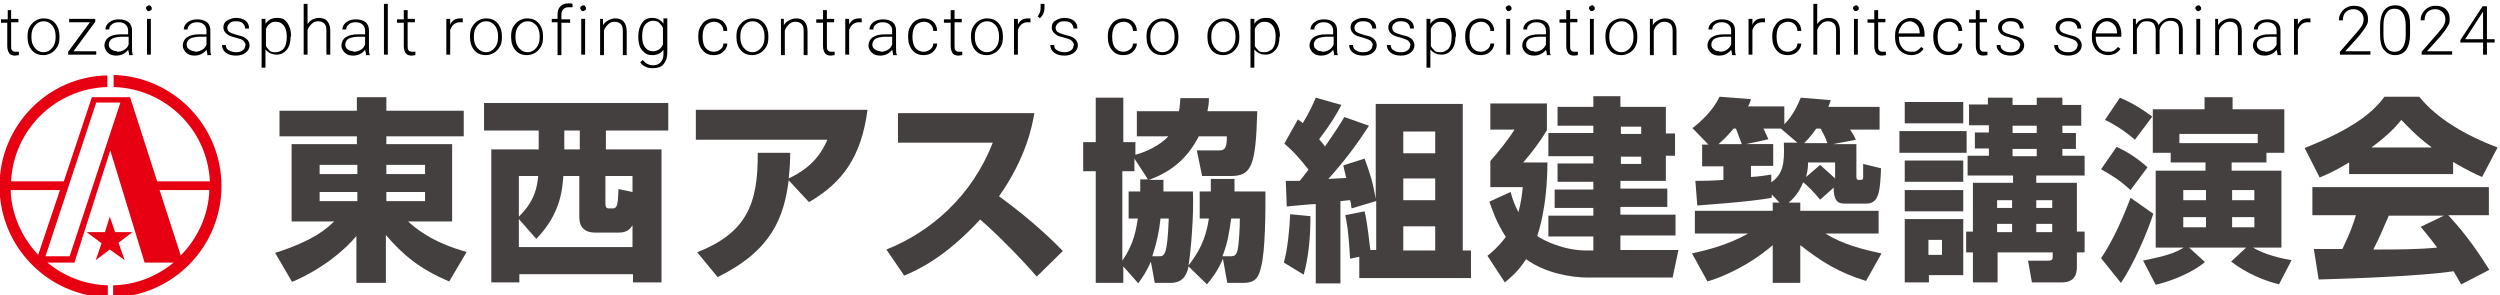 <?xml version="1.0" encoding="UTF-8"?>
<svg id="_レイヤー_1" xmlns="http://www.w3.org/2000/svg" version="1.1" viewBox="0 0 517 61">
  <!-- Generator: Adobe Illustrator 29.0.0, SVG Export Plug-In . SVG Version: 2.1.0 Build 186)  -->
  <defs>
    <style>
      .st0 {
        fill: #44403f;
      }

      .st1 {
        fill: #e60012;
        fill-rule: evenodd;
      }
    </style>
  </defs>
  <path class="st0" d="M95.9,28.2h-16v1.6h13.6v16h-9.1c1.3,1.2,4.8,4.3,12.1,6.3l-3.6,6.1c-6-2.5-9.6-5.5-13.1-9.6v9.9h-6.1v-9.7c-2,2.5-6.7,6.7-13.3,9.5l-3.5-6c8.1-2.6,10.6-5,12.2-6.5h-8.8v-16h13.5v-1.6h-16v-5.3h16v-2.8h6.1v2.8h16v5.3h0ZM66.1,36h7.8v-1.9h-7.8v1.9ZM66.1,41.6h7.8v-1.9h-7.8v1.9ZM79.9,36h8v-1.9h-8v1.9ZM79.9,41.6h8v-1.9h-8v1.9Z"/>
  <path class="st0" d="M100.1,21.3h38.1v5.7h-12.9v3.9h11.5v27.5h-5.9v-1.7h-23.5v1.7h-5.8v-27.5h9.8v-3.9h-11.3v-5.7ZM107.3,45.4v5.7h23.5v-4.5c-.4.6-1,1.5-2.8,1.5h-5c-2,0-3.2-1.1-3.2-3.1v-8.6h-3.3c-.2,2.6-.5,7.8-5.6,13,0,0-3.6-4.1-3.6-4.1ZM107.3,36.4v8.4c3.5-3.4,3.8-6.5,4-8.4h-4ZM116.7,30.9h3.2v-3.9h-3.2v3.9ZM130.8,39.7v-3.3h-5.6v5.6c0,.5,0,1.1.7,1.1h.8c.9,0,1.1-.6,1.2-4l2.9.6h0Z"/>
  <path class="st0" d="M144.1,52.2c10.2-4,12.7-9.9,12.6-20.6h6.7c0,1.5,0,2.5-.3,5.3,5.1-2.4,6.9-5.5,8-8h-27.2v-6.2h35.5c-1.3,10-5.4,15.2-12.1,19.1l-4.2-4.5c-1,7.7-3.5,14.5-14.7,20l-4.2-5.1h0Z"/>
  <path class="st0" d="M183.3,51.6c9.1-3.6,17.7-11,22-22.1h-19.6v-6.1h28.2c-.4,2.4-1.6,9.1-7.3,17.2,4.7,3.4,9.2,7.2,13.2,11.3l-5.4,5.3c-3.6-4.2-9.2-9.7-11.7-11.8-7.3,7.9-12.9,10.4-15.7,11.6l-3.7-5.4h0Z"/>
  <path class="st0" d="M240.6,37.1c0,1.5,0,1.9,0,2.5h6.1c.2,5-.4,12-.9,15.3,2-2.7,3.5-5.1,4.2-9.7h-1.9v-5.6h2.3v-2.6h4.9c0,1.2,0,1.7,0,2.6h6.4c0,3.8,0,12.2-.9,15.6-.5,2.1-1.1,3.3-3.7,3.3h-3.3l-.9-5c-1.1,2.6-2.3,4.1-3.3,5.3l-3.8-3.7c-.4,1.9-1.3,3.4-3.7,3.4h-3.3l-.8-4.4c-1,2.3-1.8,3.3-2.6,4.5l-3.1-3.5v3.4h-5.7v-23.1h-2.6v-6h2.6v-9.2h5.7v9.2h2.5v2.6c2-.5,5.1-1.9,6.8-3.8h-6.5v-5.2h8.7c.2-.9.2-1.7.3-2.7h5.9c0,1.1-.1,1.7-.3,2.7h10.3c-.3,11.4-1.2,13.4-5.5,13.4h-5.9l-1.1-5.3h4.5c.9,0,1.8,0,1.7-2.9h-5.8c-2.3,4.5-5.6,7.3-10.3,9h2.9ZM237.4,37.1l-2.8-4.3v2.6h-2.5v18.5c2.3-3.3,2.8-6.1,3.2-8.7h-1.9v-5.6h2.4c0-.6,0-.9,0-2.5h1.6ZM239.6,53c1.2,0,1.8,0,2.1-7.8h-1.7c-.3,2.8-.8,5-1.7,7.8h1.3ZM254.3,53c1.1,0,1.4-.2,1.7-1.6.2-1.1.4-4.2.4-6.2h-1.8c-.4,2.9-.7,5-1.8,7.8h1.5Z"/>
  <path class="st0" d="M271,44.7c0,4.4-.4,8.6-1.4,12.1l-4.1-2.5c.8-2.8,1.2-7.2,1.3-10l4.2.4h0ZM284.5,41.6l-5,1.5c0-.3-.2-1.5-.3-1.7-.2,0-.4,0-2,.2v17h-5.1v-16.4c-.9,0-5,.4-6,.5l-.2-5.3c2.1,0,2.4,0,2.9,0,.4-.5.8-1,1.8-2.3-2.8-3.6-4.1-4.6-5-5.4l2.8-5c.8.6.9.6,1,.8,1.4-2.3,2.2-4.1,2.7-5.3l5.3,1.5c-1.2,2.3-2.4,4.2-4.6,7.1.8.9,1,1.2,1.2,1.5,2.5-3.6,3.3-4.9,4-6.1l5.1,1.8c-2.5,3.9-5.3,7.6-8.4,11,.5,0,3.1-.2,3.7-.2-.2-1-.4-1.5-.6-2.6l4.4-1.4c1.1,3,1.7,4.8,2.3,8.3v-19.6h18v30.3h1.7v5.7h-23.1v-4.4l-1.9.4c-.3-5.7-.7-7.6-1-9l4-.8c.7,2.9,1,7,1.2,8h1.2v-10.2h0ZM290.2,31.7h6.6v-4.5h-6.6v4.5ZM290.2,41.4h6.6v-4.5h-6.6v4.5ZM290.2,51.8h6.6v-5h-6.6v5Z"/>
  <path class="st0" d="M329.5,51.9v-3h-9.3v-4.3h9.3v-1.6h-8v-3.8h8v-1.6h-7.4v-3.8h7.4v-1.5h-9.3v-4.8h9.3v-1.5h-7.4v-3.9h7.4v-2.2h5.6v2.2h9.4v5.5h1.9v4.6h-1.9v5.2h-9.4v1.6h9.7v3.8h-9.7v1.6h11.4v4.3h-11.4v3h12l-1.2,5.7h-17.6c-3.2,0-8.8-.9-12.7-3.8-1.7,2.6-3.2,3.8-4.4,4.8l-3.6-5.5c1-.8,2.3-1.9,3.8-3.9-2-3.1-2.8-5.6-3.4-7.3l4.4-2c.3,1.2.7,2.4,1.6,4.2.6-2.2.8-4,.9-5.2h-6.7v-5.4c1.5-1.7,3.7-4.4,5-6.5h-5v-5.4h11.7v5.5c-1.4,2.4-3.1,4.6-4.9,6.7h5c0,9.2-1.9,14.6-2.1,15.2,1.1.8,5.3,3,10.2,3h1.4ZM339.4,26.2h-4.2v1.5h4.2v-1.5ZM339.4,32.4h-4.2v1.5h4.2v-1.5Z"/>
  <path class="st0" d="M366.4,39.8v1.1c-4.7.9-14.7,1.5-15.4,1.6l-.4-5.1c1.7,0,3.1,0,5.8-.2v-2.8h-4.4v-4.5h1.3l-3.3-3.4c1.8-1.4,4.3-3.7,5.6-6.5l6.5.5c-.1.4-.2.8-.6,1.5h7.5v3.7c.9-.9,2.2-2.5,3.4-5.5l6.2.5c-.2.6-.2.7-.5,1.4h10.6v4.7h-6.1c.3.4.9,1.4,1.2,2.1l-4.7.9h4.8v6.6c0,.3,0,.8.4.8.9,0,1,0,1-.6,0-.7,0-2,0-2.7l3.7.9c-.2,4.4-.3,7.3-3,7.3h-4.6c-1.5,0-2.2-.8-2.2-3.3l-2.8,2.5c-1.2-1.5-2.7-3-3.5-3.6-.5,1.2-1.3,2.8-3,4.2h2.4v1.7h16.2v4.7h-11c3.5,2.2,7.7,3.3,11.6,4.1l-3.2,5.7c-5.5-1.7-9-3.8-13.6-7.4v7.8h-5.7v-7.8c-5.2,4.5-11,6.8-13.5,7.5l-3.2-5.8c3.7-.8,7.7-1.9,11.6-4.1h-11v-4.7h16.1v-1.7h1.4l-1.9-2h0ZM360.2,29.8c-.7-1.9-.9-2.4-1.2-3.2h-.5c-.6.7-1.3,1.6-3.1,3.2h4.9ZM371.8,29.6l-3.5-3h-3.6c.3.7,1,2.1,1,2.2l-4.6,1h5.6v4.5h-4.6v2.3c1.7-.1,3.1-.3,4.2-.5v1.6c2.3-1.6,2.8-3.6,2.6-8.2h2.8ZM377.9,29.6c-.4-1.2-.8-1.9-1.4-3h-.9c-1.2,1.7-2,2.5-2.5,3h4.8,0ZM373.9,33.6c0,.7,0,1.4-.4,3l2.9-2.5c1.8,1.6,2.3,2.1,3.1,2.8v-3.3h-5.6Z"/>
  <path class="st0" d="M392.8,27.1h13.9v4.5h-13.9v-4.5ZM393.9,21.1h12.1v4.4h-12.1v-4.4ZM393.9,33.2h12.1v4.4h-12.1v-4.4ZM393.9,39.3h12.1v4.4h-12.1v-4.4ZM393.9,45.3h12.1v11.6h-7.1v1.5h-5v-13.1ZM398.8,52.7h2.8v-3.1h-2.8v3.1ZM411.1,21.7v-1.5h5.1v1.5h5v-1.5h5.3v1.5h3.9v4.3h-3.9v1.5h2.8v3.3h-2.8v1.4h4.6v4.1h-10v1.5h8.4v10.1h1.6v4.3h-1.6v2.9c0,.9,0,3.3-3.1,3.3h-6.2l-.8-4.5h4.1c.5,0,1,0,1-.7v-1h-11.4v6.2h-5.1v-6.2h-1.4v-4.3h1.4v-10.1h8.3v-1.5h-9.4v-4.1h4.4v-1.5h-2.9v-3.3h2.9v-1.5h-4.1v-4.3h4.1ZM413,43h3.1v-1.6h-3.1v1.6ZM413,48h3.1v-1.7h-3.1v1.7ZM416.2,27.5h5v-1.5h-5v1.5ZM416.2,32.3h5v-1.5h-5v1.5ZM421.1,43h3.3v-1.6h-3.3v1.6ZM421.1,48h3.3v-1.7h-3.3v1.7Z"/>
  <path class="st0" d="M445.3,44.2c-1,3.3-4.1,10.6-6.7,14.3l-4.1-5.1c2.5-3.7,4.6-8.5,6.1-12.5l4.7,3.3h0ZM437.8,30.4c2.3,1.1,4.2,2.3,6.3,4.2l-3.5,4.7c-2.1-1.9-3.3-2.7-6.1-4.3l3.2-4.6h0ZM438.4,20.2c1.9.8,3.8,1.8,6.7,3.9l-3.6,4.8c-1.9-1.7-4.6-3.4-6.2-4.1l3.1-4.6h0ZM443.1,53.9c5-1,6.7-1.6,8.5-2.7h-5.8v-15.9h10.3v-1.7h-7.2v-2h-3.7v-9h10.7v-2.5h5.8v2.5h10.7v9h-3.7v2h-7.2v1.7h10.3v15.9h-5.9c1.4.8,3.8,1.9,8,2.6l-2.6,5c-2.8-.7-6.5-2.1-9.9-4.7l3.1-2.9h-11.8l3.3,3c-2.6,2.1-6.5,3.8-10.2,4.7l-2.6-5h0ZM466.9,27.7h-16.2v1.9h16.2v-1.9ZM451.5,41.4h4.7v-2.1h-4.7v2.1ZM451.5,47h4.7v-2.1h-4.7v2.1ZM461.6,41.4h4.6v-2.1h-4.6v2.1ZM461.6,47h4.6v-2.1h-4.6v2.1Z"/>
  <path class="st0" d="M485.8,33.6c-3.2,1.9-4.6,2.5-6.1,3.1l-3.1-6.1c9.9-3.9,14.1-7.3,16.5-10.6h7.2c1.7,2.1,5.9,6.6,16.2,10.5l-3.2,6.1c-1.2-.5-3.1-1.4-6-3.1v2.5h-21.5v-2.3h0ZM509,58.9c-.4-.8-.9-1.6-1.6-2.8-6.9,1-20.6,1.5-27.9,1.7l-1-6.3c.2,0,5.3,0,5.9,0,.3-.7,1.7-3.3,2.8-7h-9v-5.8h36.5v5.8h-8.4c1.8,2,4.5,4.9,8.5,11.3l-5.8,3h0ZM502.9,30.5c-3.5-2.6-5.2-4.6-6.3-5.7-1,1.2-2.5,3-6.2,5.7h12.5,0ZM505.4,44.6h-11.4c-1.5,3.4-1.9,4.5-3.2,7,4.8,0,9.1,0,13.2-.4-1.7-2.3-2.6-3.3-3.4-4.3l4.8-2.3h0Z"/>
  <path class="st1" d="M23.5,15.5v2.5c10.7.3,19.4,8.8,19.9,19.5h-10.9l-5.6-17.4h-7.9l-5.8,17.4H2.3c.5-10.7,9.2-19.2,19.9-19.5v-2.4C9.9,15.8-.1,26-.1,38.5s10,22.7,22.4,23v-2.5c-4.7-.1-9.1-1.9-12.5-4.7h5.6l7.4-23.2,7.1,23.2h6c-3.4,2.8-7.7,4.6-12.5,4.7v2.5c12.4-.3,22.4-10.5,22.4-23s-10-22.7-22.4-23M2.3,39.3h10.1l-4.5,13.4c-3.3-3.5-5.5-8.2-5.7-13.3M14.4,53h-5l10.5-31.8h5l-10.5,31.8h0ZM37.4,52.9l-4.4-13.6h10.3c-.2,5.3-2.5,10.1-6,13.6"/>
  <polygon class="st1" points="24.5 50.2 27.4 48 23.8 48 22.7 44.8 21.7 48 17.9 48 21 50.3 19.8 53.8 22.7 51.6 25.8 53.8 24.5 50.2"/>
  <g>
    <path d="M2.3,2v1.9h1.5v.7h-1.5v4.9c0,.4,0,.7.2.9.1.2.4.3.7.3s.4,0,.7,0v.7c-.2,0-.5.1-.8.1-.6,0-1-.2-1.2-.5s-.4-.8-.4-1.4v-4.9H.2v-.7h1.4v-1.9h.8Z"/>
    <path d="M5.7,7.5c0-.7.1-1.4.4-1.9s.7-1,1.2-1.3,1.1-.5,1.7-.5c1,0,1.8.3,2.4,1s.9,1.6.9,2.7v.2c0,.7-.1,1.4-.4,1.9s-.7,1-1.2,1.3-1.1.5-1.7.5c-1,0-1.8-.3-2.4-1s-.9-1.6-.9-2.7v-.2ZM6.5,7.7c0,.9.2,1.6.7,2.2s1.1.9,1.8.9,1.3-.3,1.8-.9.7-1.3.7-2.2v-.2c0-.6-.1-1.1-.3-1.6s-.5-.8-.9-1.1-.8-.4-1.3-.4c-.7,0-1.3.3-1.8.9s-.7,1.3-.7,2.2v.2Z"/>
    <path d="M15.1,10.6h4.8v.7h-5.8v-.6l4.5-6.1h-4.3v-.7h5.4v.6l-4.5,6.1Z"/>
    <path d="M26.7,11.3c0-.2-.1-.6-.2-1-.3.4-.7.7-1.1.9s-.9.3-1.4.3c-.7,0-1.3-.2-1.7-.6s-.7-.9-.7-1.5.3-1.3.9-1.7,1.4-.6,2.5-.6h1.5v-.8c0-.5-.2-.9-.5-1.2s-.8-.5-1.4-.5-1,.1-1.4.4-.6.6-.6,1.1h-.8c0-.6.3-1.1.8-1.5s1.2-.6,2-.6,1.5.2,2,.6.7,1,.7,1.7v3.5c0,.7,0,1.3.2,1.6h0c0,0-.9,0-.9,0ZM24.2,10.7c.5,0,1-.1,1.5-.4s.7-.6.9-1.1v-1.6h-1.5c-.8,0-1.5.2-1.9.4s-.7.7-.7,1.2.2.8.5,1,.7.4,1.2.4Z"/>
    <path d="M30.2,1.7c0-.2,0-.3.2-.4s.2-.2.4-.2.3,0,.4.2.2.2.2.4,0,.3-.2.4-.2.2-.4.2-.3,0-.4-.2-.2-.2-.2-.4ZM31.2,11.3h-.8V3.9h.8v7.4Z"/>
    <path d="M42.9,11.3c0-.2-.1-.6-.2-1-.3.4-.7.7-1.1.9s-.9.3-1.4.3c-.7,0-1.3-.2-1.7-.6s-.7-.9-.7-1.5.3-1.3.9-1.7,1.4-.6,2.5-.6h1.5v-.8c0-.5-.2-.9-.5-1.2s-.8-.5-1.4-.5-1,.1-1.4.4-.6.6-.6,1.1h-.8c0-.6.3-1.1.8-1.5s1.2-.6,2-.6,1.5.2,2,.6.7,1,.7,1.7v3.5c0,.7,0,1.3.2,1.6h0c0,0-.9,0-.9,0ZM40.3,10.7c.5,0,1-.1,1.5-.4s.7-.6.9-1.1v-1.6h-1.5c-.8,0-1.5.2-1.9.4s-.7.7-.7,1.2.2.8.5,1,.7.4,1.2.4Z"/>
    <path d="M50.8,9.4c0-.4-.2-.7-.5-1s-.8-.4-1.5-.6-1.2-.3-1.5-.5-.6-.4-.8-.7-.3-.6-.3-.9c0-.6.2-1.1.7-1.4s1.1-.6,1.9-.6,1.5.2,2,.6.7.9.7,1.6h-.8c0-.4-.2-.8-.5-1.1s-.8-.4-1.4-.4-1,.1-1.3.4-.5.6-.5.9.1.7.4.9.8.4,1.5.6,1.3.3,1.6.5.6.4.8.7.3.6.3,1c0,.6-.3,1.1-.8,1.5s-1.2.6-2,.6-1.6-.2-2.1-.6-.8-.9-.8-1.6h.8c0,.5.2.9.6,1.1s.9.4,1.5.4,1-.1,1.4-.4.5-.6.5-1Z"/>
    <path d="M60.1,7.6c0,1.2-.3,2.1-.8,2.7s-1.2,1-2.1,1-1.8-.4-2.3-1.1v3.8h-.8V3.9h.8v1c.6-.8,1.3-1.2,2.4-1.2s1.6.3,2.1,1,.8,1.6.8,2.8h0ZM59.3,7.5c0-.9-.2-1.7-.6-2.2s-.9-.8-1.6-.8-.9.1-1.3.4-.6.6-.8,1.1v3.5c.2.4.5.7.8,1s.8.3,1.3.3,1.2-.3,1.6-.8.6-1.3.6-2.4Z"/>
    <path d="M63.5,5.1c.3-.4.6-.8,1-1s.9-.4,1.4-.4c.8,0,1.4.2,1.8.7s.6,1.1.6,2v4.9h-.8v-4.9c0-.7-.1-1.2-.4-1.5s-.7-.5-1.3-.5-1,.2-1.3.5-.7.7-.9,1.3v5.1h-.8V.8h.8v4.4Z"/>
    <path d="M75.7,11.3c0-.2-.1-.6-.2-1-.3.4-.7.7-1.1.9s-.9.3-1.4.3c-.7,0-1.3-.2-1.7-.6s-.7-.9-.7-1.5.3-1.3.9-1.7,1.4-.6,2.5-.6h1.5v-.8c0-.5-.2-.9-.5-1.2s-.8-.5-1.4-.5-1,.1-1.4.4-.6.6-.6,1.1h-.8c0-.6.3-1.1.8-1.5s1.2-.6,2-.6,1.5.2,2,.6.7,1,.7,1.7v3.5c0,.7,0,1.3.2,1.6h0c0,0-.9,0-.9,0ZM73.1,10.7c.5,0,1-.1,1.5-.4s.7-.6.9-1.1v-1.6h-1.5c-.8,0-1.5.2-1.9.4s-.7.7-.7,1.2.2.8.5,1,.7.4,1.2.4Z"/>
    <path d="M80.2,11.3h-.8V.8h.8v10.5Z"/>
    <path d="M84.3,2v1.9h1.5v.7h-1.5v4.9c0,.4,0,.7.2.9.1.2.4.3.7.3s.4,0,.7,0v.7c-.2,0-.5.1-.8.1-.6,0-1-.2-1.2-.5s-.4-.8-.4-1.4v-4.9h-1.4v-.7h1.4v-1.9h.8Z"/>
    <path d="M95.8,4.6c-.2,0-.4,0-.6,0-.5,0-.9.1-1.3.4s-.6.7-.8,1.2v5.1h-.8V3.9h.8v1.2c.4-.9,1.1-1.3,2.1-1.3s.4,0,.5,0v.7Z"/>
    <path d="M97.2,7.5c0-.7.1-1.4.4-1.9s.7-1,1.2-1.3,1.1-.5,1.7-.5c1,0,1.8.3,2.4,1s.9,1.6.9,2.7v.2c0,.7-.1,1.4-.4,1.9s-.7,1-1.2,1.3-1.1.5-1.7.5c-1,0-1.8-.3-2.4-1s-.9-1.6-.9-2.7v-.2ZM98,7.7c0,.9.2,1.6.7,2.2s1.1.9,1.8.9,1.3-.3,1.8-.9.7-1.3.7-2.2v-.2c0-.6-.1-1.1-.3-1.6s-.5-.8-.9-1.1-.8-.4-1.3-.4c-.7,0-1.3.3-1.8.9s-.7,1.3-.7,2.2v.2Z"/>
    <path d="M105.7,7.5c0-.7.1-1.4.4-1.9s.7-1,1.2-1.3,1.1-.5,1.7-.5c1,0,1.8.3,2.4,1s.9,1.6.9,2.7v.2c0,.7-.1,1.4-.4,1.9s-.7,1-1.2,1.3-1.1.5-1.7.5c-1,0-1.8-.3-2.4-1s-.9-1.6-.9-2.7v-.2ZM106.6,7.7c0,.9.2,1.6.7,2.2s1.1.9,1.8.9,1.3-.3,1.8-.9.7-1.3.7-2.2v-.2c0-.6-.1-1.1-.3-1.6s-.5-.8-.9-1.1-.8-.4-1.3-.4c-.7,0-1.3.3-1.8.9s-.7,1.3-.7,2.2v.2Z"/>
    <path d="M115.3,11.3v-6.7h-1.2v-.7h1.2v-.9c0-.8.2-1.3.6-1.7s.9-.6,1.6-.6.6,0,.9.1v.7c-.3,0-.5,0-.8,0-.5,0-.8.1-1.1.4-.3.3-.4.7-.4,1.2v.9h1.8v.7h-1.8v6.7h-.8Z"/>
    <path d="M120,1.7c0-.2,0-.3.2-.4s.2-.2.4-.2.3,0,.4.2.2.2.2.4,0,.3-.2.4-.2.2-.4.2-.3,0-.4-.2-.2-.2-.2-.4ZM121,11.3h-.8V3.9h.8v7.4Z"/>
    <path d="M124.7,3.9v1.3c.3-.5.7-.8,1.1-1s.9-.4,1.4-.4c.8,0,1.4.2,1.8.7s.6,1.1.6,2v4.9h-.8v-4.9c0-.7-.1-1.2-.4-1.5s-.7-.5-1.3-.5-1,.2-1.3.5-.7.7-.9,1.3v5.1h-.8V3.9h.8Z"/>
    <path d="M132,7.5c0-1.2.3-2.1.8-2.8s1.2-1,2.1-1,1.8.4,2.3,1.2v-1.1h.8v7.2c0,1-.3,1.7-.8,2.3s-1.3.8-2.2.8-1-.1-1.5-.3-.8-.5-1.1-.9l.5-.5c.6.7,1.3,1.1,2.1,1.1s1.2-.2,1.6-.6.6-1,.6-1.7v-.9c-.5.7-1.3,1.1-2.3,1.1s-1.5-.3-2.1-1-.8-1.6-.8-2.8h0ZM132.8,7.6c0,.9.2,1.7.6,2.2s.9.8,1.6.8c1,0,1.7-.5,2.1-1.4v-3.4c-.2-.5-.5-.8-.8-1.1s-.8-.4-1.3-.4-1.2.3-1.6.8-.6,1.3-.6,2.4Z"/>
    <path d="M147.6,10.7c.6,0,1-.2,1.4-.5s.6-.7.6-1.2h.8c0,.5-.2.9-.4,1.2s-.6.7-1,.9-.9.3-1.4.3c-1,0-1.7-.3-2.3-1s-.9-1.6-.9-2.7v-.2c0-.7.1-1.4.4-1.9s.6-1,1.1-1.3,1-.5,1.7-.5,1.5.2,2,.7.8,1.1.8,1.9h-.8c0-.6-.2-1-.6-1.4s-.9-.5-1.4-.5-1.3.3-1.7.8-.6,1.3-.6,2.2v.2c0,.9.2,1.7.6,2.2s1,.8,1.7.8Z"/>
    <path d="M152.3,7.5c0-.7.1-1.4.4-1.9s.7-1,1.2-1.3,1.1-.5,1.7-.5c1,0,1.8.3,2.4,1s.9,1.6.9,2.7v.2c0,.7-.1,1.4-.4,1.9s-.7,1-1.2,1.3-1.1.5-1.7.5c-1,0-1.8-.3-2.4-1s-.9-1.6-.9-2.7v-.2ZM153.1,7.7c0,.9.2,1.6.7,2.2s1.1.9,1.8.9,1.3-.3,1.8-.9.7-1.3.7-2.2v-.2c0-.6-.1-1.1-.3-1.6s-.5-.8-.9-1.1-.8-.4-1.3-.4c-.7,0-1.3.3-1.8.9s-.7,1.3-.7,2.2v.2Z"/>
    <path d="M162.1,3.9v1.3c.3-.5.7-.8,1.1-1s.9-.4,1.4-.4c.8,0,1.4.2,1.8.7s.6,1.1.6,2v4.9h-.8v-4.9c0-.7-.1-1.2-.4-1.5s-.7-.5-1.3-.5-1,.2-1.3.5-.7.7-.9,1.3v5.1h-.8V3.9h.8Z"/>
    <path d="M171,2v1.9h1.5v.7h-1.5v4.9c0,.4,0,.7.2.9.1.2.4.3.7.3s.4,0,.7,0v.7c-.2,0-.5.1-.8.1-.6,0-1-.2-1.2-.5s-.4-.8-.4-1.4v-4.9h-1.4v-.7h1.4v-1.9h.8Z"/>
    <path d="M178.3,4.6c-.2,0-.4,0-.6,0-.5,0-.9.1-1.3.4s-.6.7-.8,1.2v5.1h-.8V3.9h.8v1.2c.4-.9,1.1-1.3,2.1-1.3s.4,0,.5,0v.7Z"/>
    <path d="M184.7,11.3c0-.2-.1-.6-.2-1-.3.4-.7.7-1.1.9s-.9.3-1.4.3c-.7,0-1.3-.2-1.7-.6s-.7-.9-.7-1.5.3-1.3.9-1.7,1.4-.6,2.5-.6h1.5v-.8c0-.5-.2-.9-.5-1.2s-.8-.5-1.4-.5-1,.1-1.4.4-.6.6-.6,1.1h-.8c0-.6.3-1.1.8-1.5s1.2-.6,2-.6,1.5.2,2,.6.7,1,.7,1.7v3.5c0,.7,0,1.3.2,1.6h0c0,0-.9,0-.9,0ZM182.1,10.7c.5,0,1-.1,1.5-.4s.7-.6.9-1.1v-1.6h-1.5c-.8,0-1.5.2-1.9.4s-.7.7-.7,1.2.2.8.5,1,.7.4,1.2.4Z"/>
    <path d="M191,10.7c.6,0,1-.2,1.4-.5s.6-.7.6-1.2h.8c0,.5-.2.9-.4,1.2s-.6.7-1,.9-.9.3-1.4.3c-1,0-1.7-.3-2.3-1s-.9-1.6-.9-2.7v-.2c0-.7.1-1.4.4-1.9s.6-1,1.1-1.3,1-.5,1.7-.5,1.5.2,2,.7.8,1.1.8,1.9h-.8c0-.6-.2-1-.6-1.4s-.9-.5-1.4-.5-1.3.3-1.7.8-.6,1.3-.6,2.2v.2c0,.9.2,1.7.6,2.2s1,.8,1.7.8Z"/>
    <path d="M197.4,2v1.9h1.5v.7h-1.5v4.9c0,.4,0,.7.2.9.1.2.4.3.7.3s.4,0,.7,0v.7c-.2,0-.5.1-.8.1-.6,0-1-.2-1.2-.5s-.4-.8-.4-1.4v-4.9h-1.4v-.7h1.4v-1.9h.8Z"/>
    <path d="M200.8,7.5c0-.7.1-1.4.4-1.9s.7-1,1.2-1.3,1.1-.5,1.7-.5c1,0,1.8.3,2.4,1s.9,1.6.9,2.7v.2c0,.7-.1,1.4-.4,1.9s-.7,1-1.2,1.3-1.1.5-1.7.5c-1,0-1.8-.3-2.4-1s-.9-1.6-.9-2.7v-.2ZM201.6,7.7c0,.9.2,1.6.7,2.2s1.1.9,1.8.9,1.3-.3,1.8-.9.7-1.3.7-2.2v-.2c0-.6-.1-1.1-.3-1.6s-.5-.8-.9-1.1-.8-.4-1.3-.4c-.7,0-1.3.3-1.8.9s-.7,1.3-.7,2.2v.2Z"/>
    <path d="M213.2,4.6c-.2,0-.4,0-.6,0-.5,0-.9.1-1.3.4s-.6.7-.8,1.2v5.1h-.8V3.9h.8v1.2c.4-.9,1.1-1.3,2.1-1.3s.4,0,.5,0v.7Z"/>
    <path d="M215.1,3.8l-.5-.4c.4-.6.6-1.1.6-1.7v-.9h.8v.7c0,1-.3,1.7-1,2.3Z"/>
    <path d="M222.1,9.4c0-.4-.2-.7-.5-1s-.8-.4-1.5-.6-1.2-.3-1.5-.5-.6-.4-.8-.7-.3-.6-.3-.9c0-.6.2-1.1.7-1.4s1.1-.6,1.9-.6,1.5.2,2,.6.7.9.7,1.6h-.8c0-.4-.2-.8-.5-1.1s-.8-.4-1.4-.4-1,.1-1.3.4-.5.6-.5.9.1.7.4.9.8.4,1.5.6,1.3.3,1.6.5.6.4.8.7.3.6.3,1c0,.6-.3,1.1-.8,1.5s-1.2.6-2,.6-1.6-.2-2.1-.6-.8-.9-.8-1.6h.8c0,.5.2.9.6,1.1s.9.4,1.5.4,1-.1,1.4-.4.5-.6.5-1Z"/>
    <path d="M232.3,10.7c.6,0,1-.2,1.4-.5s.6-.7.6-1.2h.8c0,.5-.2.9-.4,1.2s-.6.7-1,.9-.9.3-1.4.3c-1,0-1.7-.3-2.3-1s-.9-1.6-.9-2.7v-.2c0-.7.1-1.4.4-1.9s.6-1,1.1-1.3,1-.5,1.7-.5,1.5.2,2,.7.8,1.1.8,1.9h-.8c0-.6-.2-1-.6-1.4s-.9-.5-1.4-.5-1.3.3-1.7.8-.6,1.3-.6,2.2v.2c0,.9.2,1.7.6,2.2s1,.8,1.7.8Z"/>
    <path d="M237.1,7.5c0-.7.1-1.4.4-1.9s.7-1,1.2-1.3,1.1-.5,1.7-.5c1,0,1.8.3,2.4,1s.9,1.6.9,2.7v.2c0,.7-.1,1.4-.4,1.9s-.7,1-1.2,1.3-1.1.5-1.7.5c-1,0-1.8-.3-2.4-1s-.9-1.6-.9-2.7v-.2ZM237.9,7.7c0,.9.2,1.6.7,2.2s1.1.9,1.8.9,1.3-.3,1.8-.9.7-1.3.7-2.2v-.2c0-.6-.1-1.1-.3-1.6s-.5-.8-.9-1.1-.8-.4-1.3-.4c-.7,0-1.3.3-1.8.9s-.7,1.3-.7,2.2v.2Z"/>
    <path d="M249.7,7.5c0-.7.1-1.4.4-1.9s.7-1,1.2-1.3,1.1-.5,1.7-.5c1,0,1.8.3,2.4,1s.9,1.6.9,2.7v.2c0,.7-.1,1.4-.4,1.9s-.7,1-1.2,1.3-1.1.5-1.7.5c-1,0-1.8-.3-2.4-1s-.9-1.6-.9-2.7v-.2ZM250.5,7.7c0,.9.2,1.6.7,2.2s1.1.9,1.8.9,1.3-.3,1.8-.9.7-1.3.7-2.2v-.2c0-.6-.1-1.1-.3-1.6s-.5-.8-.9-1.1-.8-.4-1.3-.4c-.7,0-1.3.3-1.8.9s-.7,1.3-.7,2.2v.2Z"/>
    <path d="M264.6,7.6c0,1.2-.3,2.1-.8,2.7s-1.2,1-2.1,1-1.8-.4-2.3-1.1v3.8h-.8V3.9h.8v1c.6-.8,1.3-1.2,2.4-1.2s1.6.3,2.1,1c.5.7.8,1.6.8,2.8h0ZM263.8,7.5c0-.9-.2-1.7-.6-2.2s-.9-.8-1.6-.8-.9.1-1.3.4-.6.6-.8,1.1v3.5c.2.4.5.7.8,1s.8.3,1.3.3,1.2-.3,1.6-.8c.4-.5.6-1.3.6-2.4Z"/>
    <path d="M275.9,11.3c0-.2-.1-.6-.2-1-.3.4-.7.7-1.1.9-.4.2-.9.3-1.4.3-.7,0-1.3-.2-1.7-.6-.4-.4-.7-.9-.7-1.5s.3-1.3.9-1.7c.6-.4,1.4-.6,2.5-.6h1.5v-.8c0-.5-.2-.9-.5-1.2-.3-.3-.8-.5-1.4-.5s-1,.1-1.4.4-.6.6-.6,1.1h-.8c0-.6.3-1.1.8-1.5s1.2-.6,2-.6,1.5.2,2,.6c.5.4.7,1,.7,1.7v3.5c0,.7,0,1.3.2,1.6h0c0,0-.9,0-.9,0ZM273.4,10.7c.5,0,1-.1,1.5-.4.4-.3.7-.6.9-1.1v-1.6h-1.5c-.8,0-1.5.2-1.9.4s-.7.7-.7,1.2.2.8.5,1c.3.3.7.4,1.2.4Z"/>
    <path d="M283.9,9.4c0-.4-.2-.7-.5-1-.3-.2-.8-.4-1.5-.6s-1.2-.3-1.5-.5c-.4-.2-.6-.4-.8-.7-.2-.3-.3-.6-.3-.9,0-.6.2-1.1.7-1.4s1.1-.6,1.9-.6,1.5.2,2,.6c.5.4.7.9.7,1.6h-.8c0-.4-.2-.8-.5-1.1-.4-.3-.8-.4-1.4-.4s-1,.1-1.3.4c-.3.2-.5.6-.5.9s.1.7.4.9c.3.2.8.4,1.5.6.7.2,1.3.3,1.6.5.4.2.6.4.8.7s.3.6.3,1c0,.6-.3,1.1-.8,1.5-.5.4-1.2.6-2,.6s-1.6-.2-2.1-.6c-.5-.4-.8-.9-.8-1.6h.8c0,.5.2.9.6,1.1.4.3.9.4,1.5.4s1-.1,1.4-.4.5-.6.5-1Z"/>
    <path d="M291.7,9.4c0-.4-.2-.7-.5-1-.3-.2-.8-.4-1.5-.6s-1.2-.3-1.5-.5c-.4-.2-.6-.4-.8-.7-.2-.3-.3-.6-.3-.9,0-.6.2-1.1.7-1.4s1.1-.6,1.9-.6,1.5.2,2,.6c.5.4.7.9.7,1.6h-.8c0-.4-.2-.8-.5-1.1-.4-.3-.8-.4-1.4-.4s-1,.1-1.3.4c-.3.2-.5.6-.5.9s.1.7.4.9c.3.2.8.4,1.5.6.7.2,1.3.3,1.6.5.4.2.6.4.8.7s.3.6.3,1c0,.6-.3,1.1-.8,1.5-.5.4-1.2.6-2,.6s-1.6-.2-2.1-.6c-.5-.4-.8-.9-.8-1.6h.8c0,.5.2.9.6,1.1.4.3.9.4,1.5.4s1-.1,1.4-.4.5-.6.5-1Z"/>
    <path d="M301,7.6c0,1.2-.3,2.1-.8,2.7s-1.2,1-2.1,1-1.8-.4-2.3-1.1v3.8h-.8V3.9h.8v1c.6-.8,1.3-1.2,2.4-1.2s1.6.3,2.1,1c.5.7.8,1.6.8,2.8h0ZM300.2,7.5c0-.9-.2-1.7-.6-2.2s-.9-.8-1.6-.8-.9.1-1.3.4-.6.6-.8,1.1v3.5c.2.4.5.7.8,1s.8.3,1.3.3,1.2-.3,1.6-.8c.4-.5.6-1.3.6-2.4Z"/>
    <path d="M306.2,10.7c.6,0,1-.2,1.4-.5.4-.3.6-.7.6-1.2h.8c0,.5-.2.9-.4,1.2s-.6.7-1,.9c-.4.2-.9.3-1.4.3-1,0-1.7-.3-2.3-1-.6-.7-.9-1.6-.9-2.7v-.2c0-.7.1-1.4.4-1.9s.6-1,1.1-1.3c.5-.3,1-.5,1.7-.5s1.5.2,2,.7c.5.5.8,1.1.8,1.9h-.8c0-.6-.2-1-.6-1.4-.4-.4-.9-.5-1.4-.5s-1.3.3-1.7.8c-.4.5-.6,1.3-.6,2.2v.2c0,.9.2,1.7.6,2.2.4.5,1,.8,1.7.8Z"/>
    <path d="M311.4,1.7c0-.2,0-.3.2-.4s.2-.2.4-.2.3,0,.4.2c.1.1.2.2.2.4s0,.3-.2.4c-.1.1-.2.2-.4.2s-.3,0-.4-.2-.2-.2-.2-.4ZM312.3,11.3h-.8V3.9h.8v7.4Z"/>
    <path d="M319.9,11.3c0-.2-.1-.6-.2-1-.3.4-.7.7-1.1.9-.4.2-.9.3-1.4.3-.7,0-1.3-.2-1.7-.6-.4-.4-.7-.9-.7-1.5s.3-1.3.9-1.7c.6-.4,1.4-.6,2.5-.6h1.5v-.8c0-.5-.2-.9-.5-1.2-.3-.3-.8-.5-1.4-.5s-1,.1-1.4.4-.6.6-.6,1.1h-.8c0-.6.3-1.1.8-1.5s1.2-.6,2-.6,1.5.2,2,.6c.5.4.7,1,.7,1.7v3.5c0,.7,0,1.3.2,1.6h0c0,0-.9,0-.9,0ZM317.3,10.7c.5,0,1-.1,1.5-.4.4-.3.7-.6.9-1.1v-1.6h-1.5c-.8,0-1.5.2-1.9.4s-.7.7-.7,1.2.2.8.5,1c.3.3.7.4,1.2.4Z"/>
    <path d="M324.7,2v1.9h1.5v.7h-1.5v4.9c0,.4,0,.7.2.9.1.2.4.3.7.3s.4,0,.7,0v.7c-.2,0-.5.1-.8.1-.6,0-1-.2-1.2-.5s-.4-.8-.4-1.4v-4.9h-1.4v-.7h1.4v-1.9h.8Z"/>
    <path d="M328.6,1.7c0-.2,0-.3.2-.4s.2-.2.4-.2.3,0,.4.2c.1.1.2.2.2.4s0,.3-.2.4c-.1.1-.2.2-.4.2s-.3,0-.4-.2-.2-.2-.2-.4ZM329.6,11.3h-.8V3.9h.8v7.4Z"/>
    <path d="M332,7.5c0-.7.1-1.4.4-1.9.3-.6.7-1,1.2-1.3.5-.3,1.1-.5,1.7-.5,1,0,1.8.3,2.4,1s.9,1.6.9,2.7v.2c0,.7-.1,1.4-.4,1.9-.3.6-.7,1-1.2,1.3s-1.1.5-1.7.5c-1,0-1.8-.3-2.4-1-.6-.7-.9-1.6-.9-2.7v-.2ZM332.8,7.7c0,.9.2,1.6.7,2.2.5.6,1.1.9,1.8.9s1.3-.3,1.8-.9c.5-.6.7-1.3.7-2.2v-.2c0-.6-.1-1.1-.3-1.6s-.5-.8-.9-1.1-.8-.4-1.3-.4c-.7,0-1.3.3-1.8.9s-.7,1.3-.7,2.2v.2Z"/>
    <path d="M341.8,3.9v1.3c.3-.5.7-.8,1.1-1s.9-.4,1.4-.4c.8,0,1.4.2,1.8.7s.6,1.1.6,2v4.9h-.8v-4.9c0-.7-.1-1.2-.4-1.5-.3-.3-.7-.5-1.3-.5s-1,.2-1.3.5c-.4.3-.7.7-.9,1.3v5.1h-.8V3.9h.8Z"/>
    <path d="M358.2,11.3c0-.2-.1-.6-.2-1-.3.4-.7.7-1.1.9-.4.2-.9.3-1.4.3-.7,0-1.3-.2-1.7-.6-.4-.4-.7-.9-.7-1.5s.3-1.3.9-1.7c.6-.4,1.4-.6,2.5-.6h1.5v-.8c0-.5-.2-.9-.5-1.2-.3-.3-.8-.5-1.4-.5s-1,.1-1.4.4-.6.6-.6,1.1h-.8c0-.6.3-1.1.8-1.5s1.2-.6,2-.6,1.5.2,2,.6c.5.4.7,1,.7,1.7v3.5c0,.7,0,1.3.2,1.6h0c0,0-.9,0-.9,0ZM355.6,10.7c.5,0,1-.1,1.5-.4.4-.3.7-.6.9-1.1v-1.6h-1.5c-.8,0-1.5.2-1.9.4s-.7.7-.7,1.2.2.8.5,1c.3.3.7.4,1.2.4Z"/>
    <path d="M365.1,4.6c-.2,0-.4,0-.6,0-.5,0-.9.1-1.3.4-.4.3-.6.7-.8,1.2v5.1h-.8V3.9h.8v1.2c.4-.9,1.1-1.3,2.1-1.3s.4,0,.5,0v.7Z"/>
    <path d="M369.7,10.7c.6,0,1-.2,1.4-.5.4-.3.6-.7.6-1.2h.8c0,.5-.2.9-.4,1.2s-.6.7-1,.9c-.4.2-.9.3-1.4.3-1,0-1.7-.3-2.3-1-.6-.7-.9-1.6-.9-2.7v-.2c0-.7.1-1.4.4-1.9s.6-1,1.1-1.3c.5-.3,1-.5,1.7-.5s1.5.2,2,.7c.5.5.8,1.1.8,1.9h-.8c0-.6-.2-1-.6-1.4-.4-.4-.9-.5-1.4-.5s-1.3.3-1.7.8c-.4.5-.6,1.3-.6,2.2v.2c0,.9.2,1.7.6,2.2.4.5,1,.8,1.7.8Z"/>
    <path d="M375.7,5.1c.3-.4.6-.8,1-1s.9-.4,1.4-.4c.8,0,1.4.2,1.8.7s.6,1.1.6,2v4.9h-.8v-4.9c0-.7-.1-1.2-.4-1.5-.3-.3-.7-.5-1.3-.5s-1,.2-1.3.5c-.4.3-.7.7-.9,1.3v5.1h-.8V.8h.8v4.4Z"/>
    <path d="M383.2,1.7c0-.2,0-.3.2-.4s.2-.2.4-.2.3,0,.4.2c.1.1.2.2.2.4s0,.3-.2.4c-.1.1-.2.2-.4.2s-.3,0-.4-.2-.2-.2-.2-.4ZM384.2,11.3h-.8V3.9h.8v7.4Z"/>
    <path d="M388.4,2v1.9h1.5v.7h-1.5v4.9c0,.4,0,.7.2.9.1.2.4.3.7.3s.4,0,.7,0v.7c-.2,0-.5.1-.8.1-.6,0-1-.2-1.2-.5s-.4-.8-.4-1.4v-4.9h-1.4v-.7h1.4v-1.9h.8Z"/>
    <path d="M395.2,11.4c-.6,0-1.2-.2-1.7-.5-.5-.3-.9-.7-1.2-1.3s-.4-1.2-.4-1.9v-.3c0-.7.1-1.4.4-1.9.3-.6.7-1,1.2-1.3s1-.5,1.6-.5c.9,0,1.6.3,2.1.9.5.6.8,1.5.8,2.5v.5h-5.3v.2c0,.8.2,1.5.7,2.1.5.6,1.1.8,1.8.8s.8,0,1.2-.2c.3-.2.6-.4.9-.8l.5.4c-.6.9-1.5,1.3-2.6,1.3ZM395,4.4c-.6,0-1.1.2-1.6.7-.4.5-.7,1.1-.8,1.8h4.4c0-.8-.2-1.4-.6-1.8s-.9-.7-1.5-.7Z"/>
    <path d="M403,10.7c.6,0,1-.2,1.4-.5.4-.3.6-.7.6-1.2h.8c0,.5-.2.9-.4,1.2s-.6.7-1,.9c-.4.2-.9.3-1.4.3-1,0-1.7-.3-2.3-1-.6-.7-.9-1.6-.9-2.7v-.2c0-.7.1-1.4.4-1.9s.6-1,1.1-1.3c.5-.3,1-.5,1.7-.5s1.5.2,2,.7c.5.5.8,1.1.8,1.9h-.8c0-.6-.2-1-.6-1.4-.4-.4-.9-.5-1.4-.5s-1.3.3-1.7.8c-.4.5-.6,1.3-.6,2.2v.2c0,.9.2,1.7.6,2.2.4.5,1,.8,1.7.8Z"/>
    <path d="M409.4,2v1.9h1.5v.7h-1.5v4.9c0,.4,0,.7.2.9.1.2.4.3.7.3s.4,0,.7,0v.7c-.2,0-.5.1-.8.1-.6,0-1-.2-1.2-.5s-.4-.8-.4-1.4v-4.9h-1.4v-.7h1.4v-1.9h.8Z"/>
    <path d="M417.8,9.4c0-.4-.2-.7-.5-1-.3-.2-.8-.4-1.5-.6s-1.2-.3-1.5-.5c-.4-.2-.6-.4-.8-.7-.2-.3-.3-.6-.3-.9,0-.6.2-1.1.7-1.4s1.1-.6,1.9-.6,1.5.2,2,.6c.5.4.7.9.7,1.6h-.8c0-.4-.2-.8-.5-1.1-.4-.3-.8-.4-1.4-.4s-1,.1-1.3.4c-.3.2-.5.6-.5.9s.1.7.4.9c.3.2.8.4,1.5.6.7.2,1.3.3,1.6.5.4.2.6.4.8.7s.3.6.3,1c0,.6-.3,1.1-.8,1.5-.5.4-1.2.6-2,.6s-1.6-.2-2.1-.6c-.5-.4-.8-.9-.8-1.6h.8c0,.5.2.9.6,1.1.4.3.9.4,1.5.4s1-.1,1.4-.4.5-.6.5-1Z"/>
    <path d="M429.7,9.4c0-.4-.2-.7-.5-1-.3-.2-.8-.4-1.5-.6s-1.2-.3-1.5-.5c-.4-.2-.6-.4-.8-.7-.2-.3-.3-.6-.3-.9,0-.6.2-1.1.7-1.4s1.1-.6,1.9-.6,1.5.2,2,.6c.5.4.7.9.7,1.6h-.8c0-.4-.2-.8-.5-1.1-.4-.3-.8-.4-1.4-.4s-1,.1-1.3.4c-.3.2-.5.6-.5.9s.1.7.4.9c.3.2.8.4,1.5.6.7.2,1.3.3,1.6.5.4.2.6.4.8.7s.3.6.3,1c0,.6-.3,1.1-.8,1.5-.5.4-1.2.6-2,.6s-1.6-.2-2.1-.6c-.5-.4-.8-.9-.8-1.6h.8c0,.5.2.9.6,1.1.4.3.9.4,1.5.4s1-.1,1.4-.4.5-.6.5-1Z"/>
    <path d="M435.9,11.4c-.6,0-1.2-.2-1.7-.5-.5-.3-.9-.7-1.2-1.3s-.4-1.2-.4-1.9v-.3c0-.7.1-1.4.4-1.9.3-.6.7-1,1.2-1.3s1-.5,1.6-.5c.9,0,1.6.3,2.1.9.5.6.8,1.5.8,2.5v.5h-5.3v.2c0,.8.2,1.5.7,2.1.5.6,1.1.8,1.8.8s.8,0,1.2-.2c.3-.2.6-.4.9-.8l.5.4c-.6.9-1.5,1.3-2.6,1.3ZM435.8,4.4c-.6,0-1.1.2-1.6.7-.4.5-.7,1.1-.8,1.8h4.4c0-.8-.2-1.4-.6-1.8s-.9-.7-1.5-.7Z"/>
    <path d="M441.7,3.9v1.2c.3-.4.6-.8,1.1-1s.9-.3,1.4-.3c1.2,0,1.9.5,2.2,1.4.3-.5.6-.8,1.1-1.1s.9-.4,1.5-.4c1.6,0,2.4.9,2.4,2.6v4.9h-.8v-4.9c0-.7-.1-1.2-.4-1.5-.3-.3-.7-.5-1.4-.5-.6,0-1.1.2-1.5.6s-.6.8-.7,1.4v4.9h-.8v-4.9c0-.6-.2-1.1-.4-1.4-.3-.3-.7-.5-1.4-.5s-1,.1-1.3.4-.6.7-.8,1.3v5.1h-.8V3.9h.8Z"/>
    <path d="M454,1.7c0-.2,0-.3.2-.4s.2-.2.4-.2.3,0,.4.2c.1.1.2.2.2.4s0,.3-.2.4c-.1.1-.2.2-.4.2s-.3,0-.4-.2-.2-.2-.2-.4ZM455,11.3h-.8V3.9h.8v7.4Z"/>
    <path d="M458.7,3.9v1.3c.3-.5.7-.8,1.1-1s.9-.4,1.4-.4c.8,0,1.4.2,1.8.7s.6,1.1.6,2v4.9h-.8v-4.9c0-.7-.1-1.2-.4-1.5-.3-.3-.7-.5-1.3-.5s-1,.2-1.3.5c-.4.3-.7.7-.9,1.3v5.1h-.8V3.9h.8Z"/>
    <path d="M471,11.3c0-.2-.1-.6-.2-1-.3.4-.7.7-1.1.9-.4.2-.9.3-1.4.3-.7,0-1.3-.2-1.7-.6-.4-.4-.7-.9-.7-1.5s.3-1.3.9-1.7c.6-.4,1.4-.6,2.5-.6h1.5v-.8c0-.5-.2-.9-.5-1.2-.3-.3-.8-.5-1.4-.5s-1,.1-1.4.4-.6.6-.6,1.1h-.8c0-.6.3-1.1.8-1.5s1.2-.6,2-.6,1.5.2,2,.6c.5.4.7,1,.7,1.7v3.5c0,.7,0,1.3.2,1.6h0c0,0-.9,0-.9,0ZM468.4,10.7c.5,0,1-.1,1.5-.4.4-.3.7-.6.9-1.1v-1.6h-1.5c-.8,0-1.5.2-1.9.4s-.7.7-.7,1.2.2.8.5,1c.3.3.7.4,1.2.4Z"/>
    <path d="M477.9,4.6c-.2,0-.4,0-.6,0-.5,0-.9.1-1.3.4-.4.3-.6.7-.8,1.2v5.1h-.8V3.9h.8v1.2c.4-.9,1.1-1.3,2.1-1.3s.4,0,.5,0v.7Z"/>
    <path d="M490.1,11.3h-6.2v-.6l3.4-3.9c.6-.7,1-1.2,1.2-1.6s.3-.8.3-1.2c0-.6-.2-1.1-.6-1.5s-.9-.6-1.5-.6-1.2.2-1.6.6c-.4.4-.6,1-.6,1.7h-.8c0-.6.1-1.1.4-1.5.3-.5.6-.8,1.1-1.1.5-.3,1-.4,1.6-.4.9,0,1.6.2,2.1.7.5.5.8,1.1.8,2s-.1,1-.4,1.5c-.3.6-.8,1.2-1.5,2.1l-2.8,3.1h5.2v.7Z"/>
    <path d="M498.4,7.1c0,1.4-.3,2.5-.8,3.2s-1.3,1.1-2.3,1.1-1.7-.4-2.3-1.1-.8-1.8-.8-3.1v-1.8c0-1.4.3-2.5.8-3.2s1.3-1.1,2.3-1.1,1.7.3,2.3,1,.8,1.7.8,3.1v1.8ZM497.5,5.3c0-1.1-.2-2-.6-2.6-.4-.6-.9-.9-1.7-.9s-1.3.3-1.7.9-.6,1.4-.6,2.5v2c0,1.1.2,2,.6,2.6.4.6.9.9,1.7.9s1.3-.3,1.7-.9c.4-.6.6-1.4.6-2.6v-1.9Z"/>
    <path d="M507,11.3h-6.2v-.6l3.4-3.9c.6-.7,1-1.2,1.2-1.6s.3-.8.3-1.2c0-.6-.2-1.1-.6-1.5s-.9-.6-1.5-.6-1.2.2-1.6.6c-.4.4-.6,1-.6,1.7h-.8c0-.6.1-1.1.4-1.5.3-.5.6-.8,1.1-1.1.5-.3,1-.4,1.6-.4.9,0,1.6.2,2.1.7.5.5.8,1.1.8,2s-.1,1-.4,1.5c-.3.6-.8,1.2-1.5,2.1l-2.8,3.1h5.2v.7Z"/>
    <path d="M514.3,8.1h1.6v.7h-1.6v2.5h-.8v-2.5h-4.7v-.5l4.6-7h.9v6.7ZM509.8,8.1h3.7V2.4l-.4.6-3.3,5.1Z"/>
  </g>
</svg>